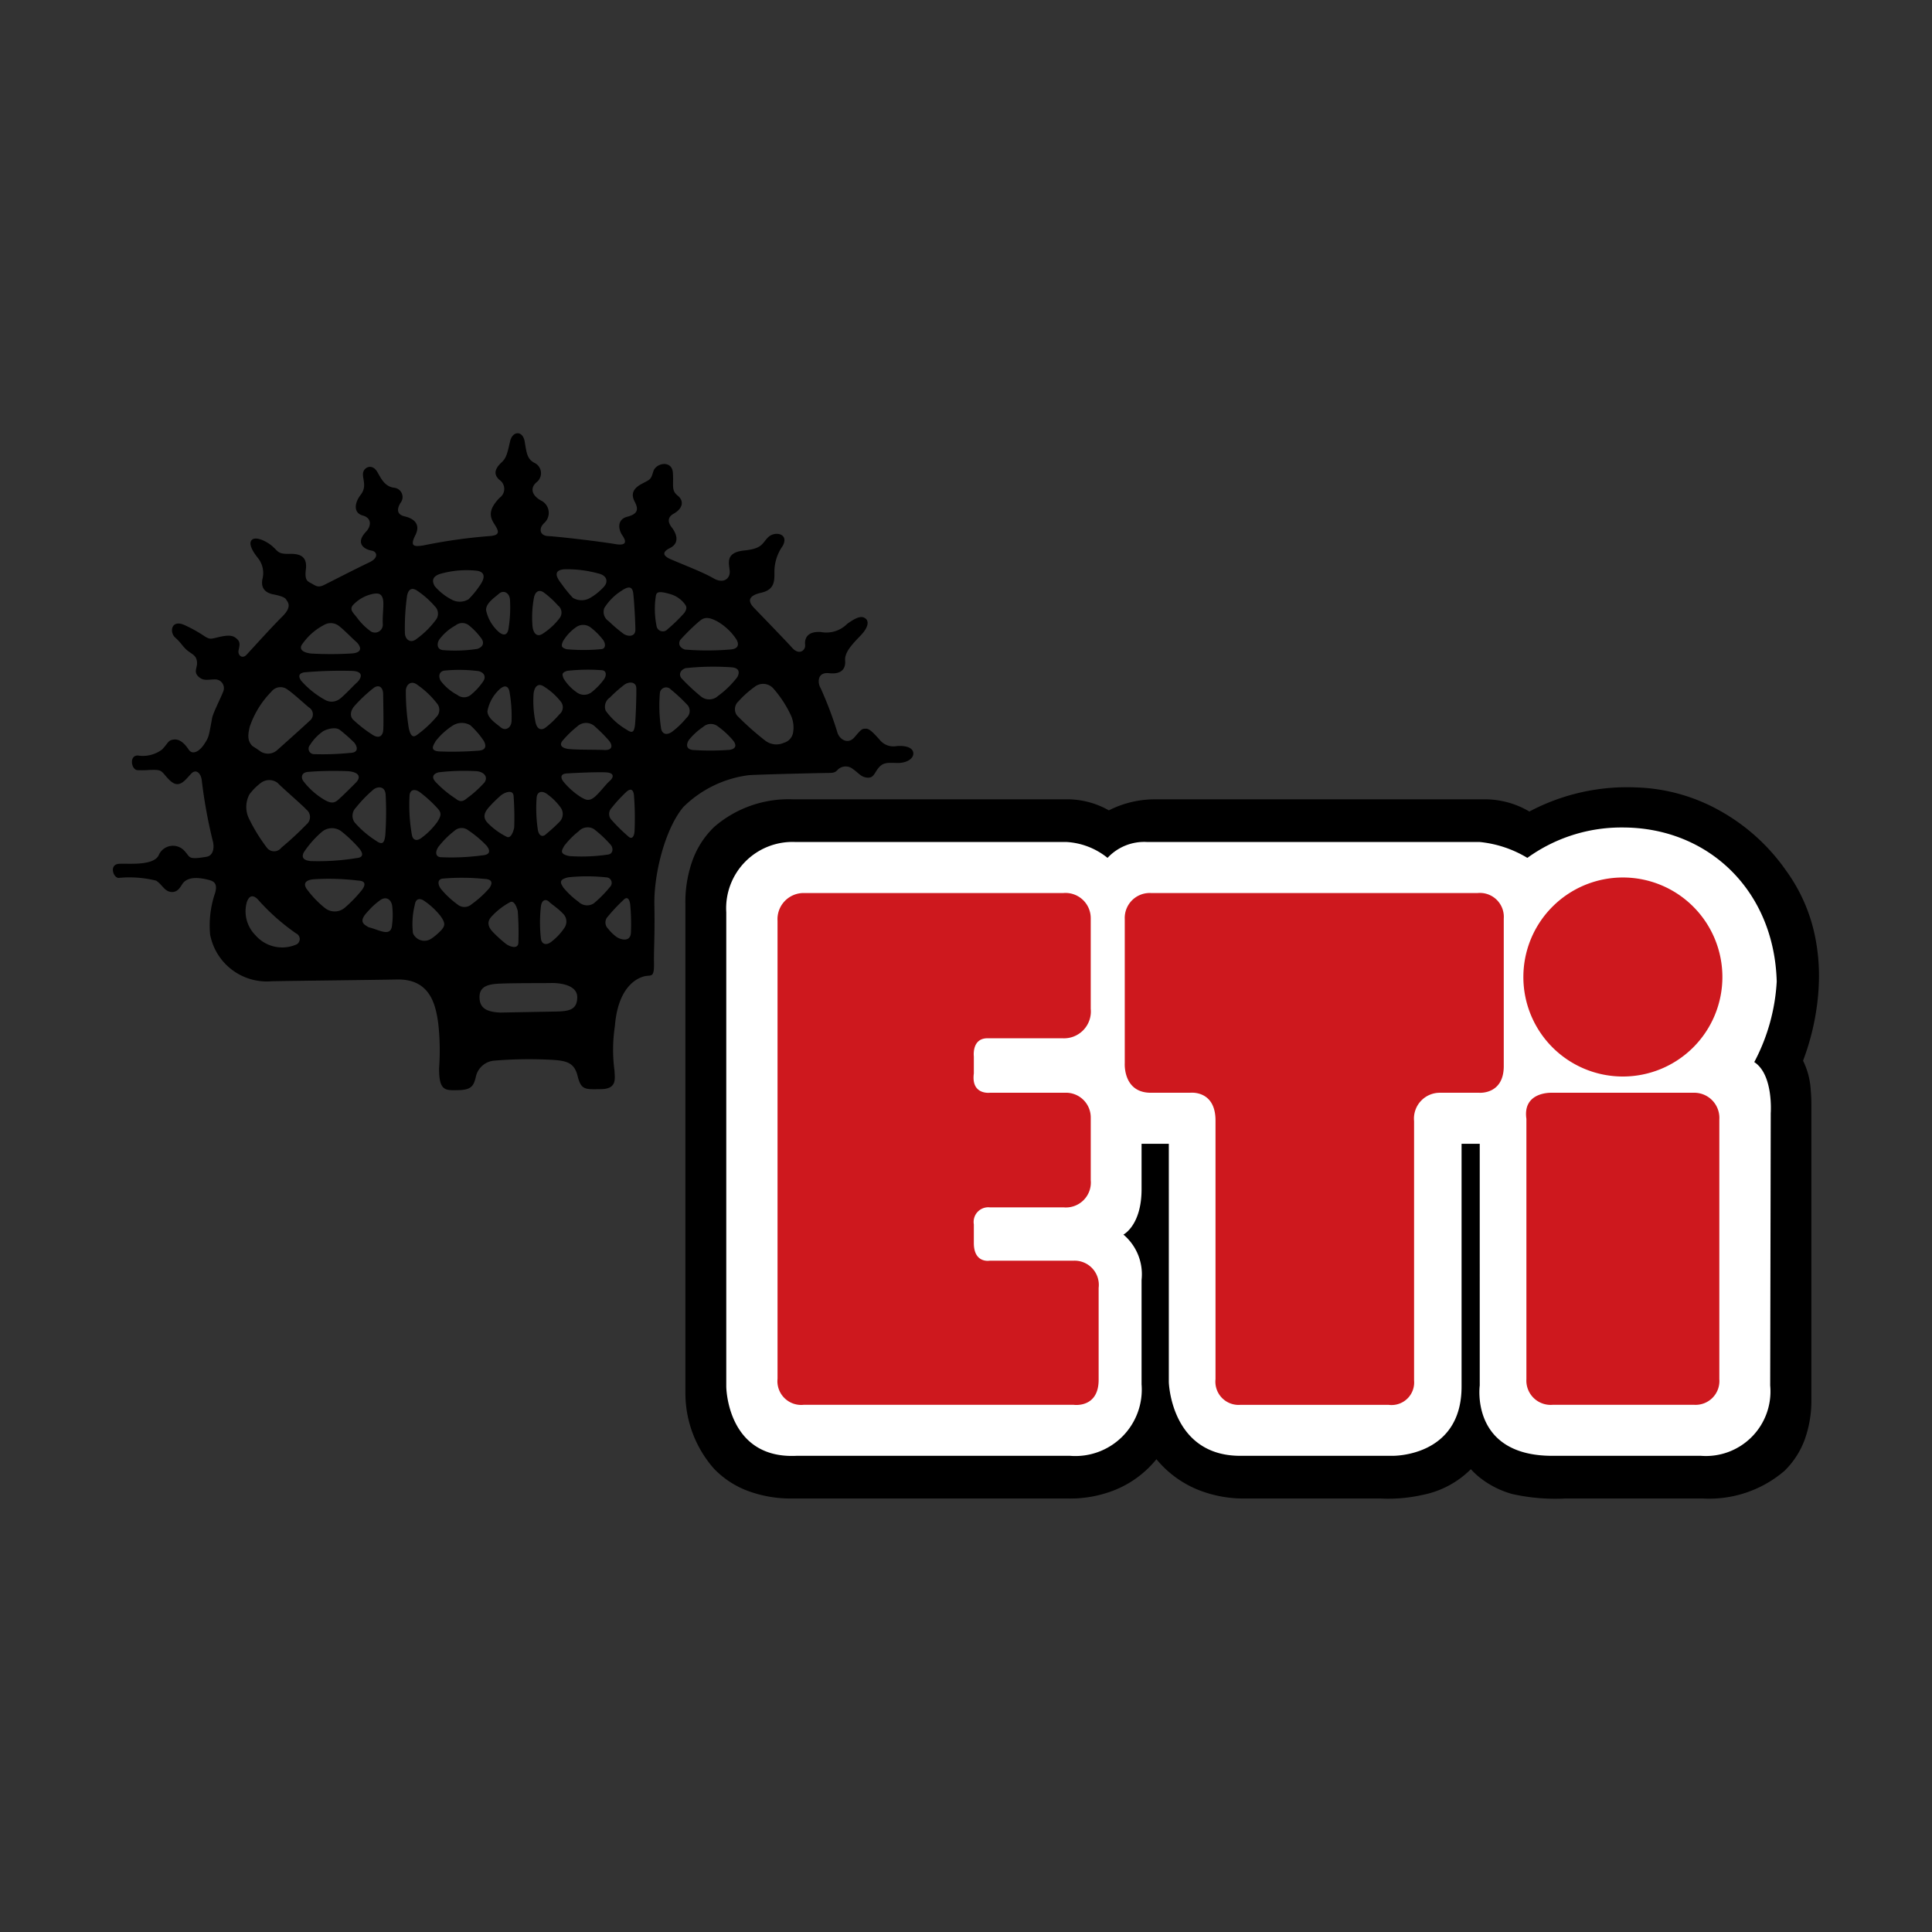 <?xml version="1.0" encoding="UTF-8"?> <svg xmlns="http://www.w3.org/2000/svg" xmlns:xlink="http://www.w3.org/1999/xlink" viewBox="0 0 144 144"><rect x="0" y="0" width="144" height="144" fill="#333333" stroke="none"/><defs><style>.a{fill:none;}.b{clip-path:url(#a);}.c{fill:#fff;}.d{fill:#ce181e;}</style><clipPath id="a"><rect class="a" x="8.424" y="32.295" width="127.152" height="79.411"></rect></clipPath></defs><g class="b"><path d="M22.11,70.387a.457.457,0,0,0-.032-.811,15.912,15.912,0,0,1-2.896-2.579c-.442-.398-.66-.1-.782.232a2.521,2.521,0,0,0,.63,2.466,2.635,2.635,0,0,0,3.08.692Zm21.011-3.172a.904.904,0,0,0,1.139.114,8.906,8.906,0,0,0,1.221-1.241.414.414,0,0,0-.312-.696,13.515,13.515,0,0,0-2.816-.002c-.755.174-.562.441-.364.765a6.084,6.084,0,0,0,1.132,1.061Zm2.811,2.601c.193.161,1.053.504,1.094-.304a15.877,15.877,0,0,0-.054-2.102c-.06-.457-.254-.593-.493-.342a13.119,13.119,0,0,0-1.167,1.238.642.642,0,0,0,.016.919,3.138,3.138,0,0,0,.605.592Zm-5.617.123c.048.459.418.562.817.225a4.275,4.275,0,0,0,.952-1.033.819.819,0,0,0-.139-1.051c-.374-.399-.826-.671-1.03-.877-.209-.195-.534-.188-.602.381a10.655,10.655,0,0,0,.002,2.355ZM33.011,65.484c-.372.037-.436.371-.144.774a6.702,6.702,0,0,0,1.237,1.157.802.802,0,0,0,1.055-.024,7.577,7.577,0,0,0,1.32-1.202c.195-.288.309-.654-.379-.681a16.481,16.481,0,0,0-3.088-.023Zm4.657,4.833c.26.22.978.511.971-.1a21.814,21.814,0,0,0-.048-2.315c-.084-.321-.255-.764-.537-.679a5.251,5.251,0,0,0-1.444,1.121c-.355.413-.188.775.1,1.095a9.538,9.538,0,0,0,.958.877Zm-6.889-.763a.925.925,0,0,0,1.376.404,4.412,4.412,0,0,0,.754-.65c.28-.329.277-.529-.059-1.012a5.508,5.508,0,0,0-1.241-1.158c-.285-.195-.614-.186-.682.262a5.928,5.928,0,0,0-.147,2.153Zm-7.42-4.017c-.57.058-.768.297-.517.698a7.501,7.501,0,0,0,1.366,1.436A1.164,1.164,0,0,0,25.71,67.647a9.919,9.919,0,0,0,1.275-1.325c.239-.329.315-.654-.257-.685a18.034,18.034,0,0,0-3.369-.1Zm4.731,3.767c.603.21,1.081.338,1.134-.382a5.733,5.733,0,0,0,.015-1.318c-.027-.515-.441-.873-.936-.485a5.007,5.007,0,0,0-.843.769c-.378.395-.667.79-.207,1.085.356.225.024.048.838.331ZM42.049,63.055c-.184.329-.371.602.391.752a13.223,13.223,0,0,0,2.812-.104c.49-.038.451-.497.289-.708a8.936,8.936,0,0,0-1.268-1.197.906.906,0,0,0-1.136.155A6.092,6.092,0,0,0,42.049,63.055Zm3.539-2.841a.646.646,0,0,0,.014.922A12.7,12.7,0,0,0,46.817,62.331c.244.239.434.102.478-.36a22.149,22.149,0,0,0-.044-2.708c-.07-.591-.393-.404-.578-.23a11.382,11.382,0,0,0-1.086,1.18Zm-2.29-.799c.336.181.543.317.915.067.377-.251.929-1.019,1.224-1.267.293-.251.397-.603-.254-.647-.65-.038-2.41.044-2.949.081-.542.037-.428.411-.18.68a5.6,5.6,0,0,0,1.244,1.086Zm-3.216,2.402c.089.569.415.564.616.355a12.599,12.599,0,0,0,.998-.91.822.822,0,0,0,.101-1.057,4.369,4.369,0,0,0-.993-1c-.411-.318-.775-.203-.807.259a10.715,10.715,0,0,0,.086,2.353Zm-4.146,1.939c.69-.054.562-.42.351-.7a7.823,7.823,0,0,0-1.361-1.152.798.798,0,0,0-1.051.017,6.762,6.762,0,0,0-1.198,1.197c-.274.414-.196.748.175.773a17.125,17.125,0,0,0,3.084-.136Zm.454-3.53c-.275.329-.429.696-.059,1.093A5.203,5.203,0,0,0,37.809,62.389c.282.079.441-.373.516-.7a21.957,21.957,0,0,0-.042-2.315c-.012-.605-.721-.292-.979-.064a10.463,10.463,0,0,0-.916.913ZM33.977,59.535c.329.278.568.19.852-.056a8.228,8.228,0,0,0,1.281-1.16c.312-.453-.097-.815-.625-.842a16.132,16.132,0,0,0-2.804.09c-.442.128-.506.382-.231.696a8.053,8.053,0,0,0,1.528,1.272Zm-3.276,2.699c.089.446.413.443.696.23a5.387,5.387,0,0,0,1.197-1.2c.315-.494.309-.694.019-1.014a9.553,9.553,0,0,0-1.357-1.232c-.37-.239-.688-.158-.729.254a12.761,12.761,0,0,0,.174,2.962Zm-4.134,1.724c.569-.05.477-.375.232-.694a10.038,10.038,0,0,0-1.325-1.276,1.16,1.16,0,0,0-1.499.028,7.342,7.342,0,0,0-1.313,1.485c-.238.408-.028.644.538.68a17.755,17.755,0,0,0,3.367-.223Zm-.039-3.762a.855.855,0,0,0-.102,1.095,7.25,7.25,0,0,0,1.568,1.352c.495.357.654.234.726-.414a24.969,24.969,0,0,0,.023-3.008c-.051-.687-.661-.601-.938-.348a9.73,9.73,0,0,0-1.277,1.324Zm-2.327-.57c.491.277.732.23,1.013-.021.278-.247.917-.87,1.317-1.279.399-.414.23-.78-.584-.845a24.368,24.368,0,0,0-3.006.053c-.485.052-.508.412-.35.66a5.44,5.44,0,0,0,1.61,1.43Zm-4.33,3.529a.676.676,0,0,0,1.098.027,23.606,23.606,0,0,0,1.887-1.746.707.707,0,0,0-.02-1.095c-.328-.36-1.854-1.671-2.147-1.991a1.031,1.031,0,0,0-1.215-.019,4.182,4.182,0,0,0-.878.87,1.98,1.98,0,0,0-.012,1.866,12.892,12.892,0,0,0,1.287,2.088ZM22.465,48.106c-.181.419.359.565.724.604a25.483,25.483,0,0,0,3.052-.007c.97-.082.523-.689.28-.893-.245-.202-1.019-1.012-1.345-1.215a.99.99,0,0,0-1.054.002A4.499,4.499,0,0,0,22.465,48.106Zm10.266-.424c-.175.298-.164.692.241.769a10.996,10.996,0,0,0,2.598-.085c.41-.125.571-.446.287-.81a5.047,5.047,0,0,0-.894-.935.797.797,0,0,0-1.018,0,3.761,3.761,0,0,0-1.214,1.06Zm9.216.142c-.122.321-.122.443.285.566a13.768,13.768,0,0,0,2.6-.009c.322-.036.322-.401.119-.687a5.097,5.097,0,0,0-.934-.933.913.913,0,0,0-1.099,0,3.388,3.388,0,0,0-.972,1.063Zm8.766-.142c-.159.246-.119.566.327.731a20.426,20.426,0,0,0,3.451-.009c.446-.042.651-.287.406-.731a4.211,4.211,0,0,0-1.465-1.374c-.646-.33-.948-.302-1.301,0A15.257,15.257,0,0,0,50.714,47.683Zm-24.293-2.695h0c-.435.386-.164.611.165,1.017a4.713,4.713,0,0,0,.998,1.015.582.582,0,0,0,.948-.484c-.028-.568.048-1.116.043-1.564-.012-.796-.413-.796-.899-.678a2.782,2.782,0,0,0-1.254.693ZM45.023,43.722c.315-.355.237-.841-.449-.984a8.701,8.701,0,0,0-2.561-.305c-.603.071-.715.384-.175,1.065a9.538,9.538,0,0,0,.86,1.059,1.263,1.263,0,0,0,1.299.002,4.32,4.32,0,0,0,1.026-.837Zm-11.397.947a1.257,1.257,0,0,0,1.299-.005,6.769,6.769,0,0,0,.872-1.075c.399-.581.324-.98-.283-1.053a7.127,7.127,0,0,0-2.728.245c-.661.219-.546.628-.382.909a4.163,4.163,0,0,0,1.221.979ZM30.18,47.222c.036.457.426.753.855.408a6.506,6.506,0,0,0,1.417-1.384.763.763,0,0,0-.044-1.058,6.638,6.638,0,0,0-1.304-1.155c-.284-.2-.646-.258-.766.39a17.164,17.164,0,0,0-.158,2.799Zm6.983-.131c.258.224.609.362.727-.165a9.979,9.979,0,0,0,.121-2.234c-.042-.524-.489-.73-.814-.446-.32.285-.97.691-.97,1.22a2.966,2.966,0,0,0,.936,1.624Zm2.522-.495c.016.423.245,1.015.811.607a4.832,4.832,0,0,0,1.217-1.137.667.667,0,0,0-.122-.934,6.911,6.911,0,0,0-1.058-.971c-.282-.202-.61-.16-.731.364a7.946,7.946,0,0,0-.117,2.071Zm6.78.637c.328.236.892.241.892-.288,0-.527-.087-2.193-.164-2.759-.081-.568-.461-.434-.868-.153a3.988,3.988,0,0,0-1.285,1.292.82.82,0,0,0,.328.974,10.664,10.664,0,0,0,1.096.933Zm2.471-.573a.472.472,0,0,0,.818.241,12.279,12.279,0,0,0,1.255-1.221c.241-.365.167-.507-.077-.789a2.075,2.075,0,0,0-1.014-.621c-1.14-.33-.998-.006-1.079.481a6.458,6.458,0,0,0,.096,1.907Zm-3.896,9.24c.611.034.645-.337.353-.696a11.482,11.482,0,0,0-1.034-1.04.959.959,0,0,0-1.34-.015,7.81,7.81,0,0,0-1.036.997c-.356.371-.122.622.417.682.654.067,2.034.043,2.641.072Zm-18.958.218c.732-.012.521-.536.311-.778a12.57,12.57,0,0,0-1.031-.913c-.327-.277-.935-.103-1.256.06a3.483,3.483,0,0,0-.998,1.038.409.409,0,0,0,.298.686,20.643,20.643,0,0,0,2.677-.093Zm-6.692-.128a1.025,1.025,0,0,0,1.298-.107c.286-.251,1.946-1.734,2.38-2.149a.603.603,0,0,0-.052-1.013c-.294-.239-1.159-1.038-1.57-1.312a.854.854,0,0,0-1.216.141,6.869,6.869,0,0,0-1.62,2.629c-.114.513-.216,1.03.216,1.432,0,0,.351.22.564.378Zm4.818-3.836a.991.991,0,0,0,1.058-.021c.323-.209,1.078-1.035,1.319-1.244.238-.208.676-.824-.303-.883a30.814,30.814,0,0,0-3.571.104c-.365.043-.533.233-.274.614a6.543,6.543,0,0,0,1.77,1.429Zm9.883-.357A.795.795,0,0,0,35.111,51.776a4.663,4.663,0,0,0,.874-.949c.277-.371.11-.691-.299-.803a11.241,11.241,0,0,0-2.595-.038c-.406.093-.412.487-.232.776a3.748,3.748,0,0,0,1.234,1.035ZM43,51.613a.913.913,0,0,0,1.099-.023,5.025,5.025,0,0,0,.915-.949c.201-.287.196-.653-.135-.686a13.901,13.901,0,0,0-2.598.044c-.406.129-.401.252-.274.572A3.447,3.447,0,0,0,43,51.613Zm9.223.278a.971.971,0,0,0,1.297-.021A6.894,6.894,0,0,0,54.959,50.462c.237-.453.03-.689-.424-.724a19.661,19.661,0,0,0-3.446.063c-.441.169-.48.499-.31.738a14.833,14.833,0,0,0,1.444,1.353ZM27.803,54.788c.45.276.731.067.762-.378.035-.448,0-2.113-.007-2.68-.012-.57-.377-.726-.735-.433a11.163,11.163,0,0,0-1.442,1.367c-.316.409-.267.774-.06.976h0a9.652,9.652,0,0,0,1.483,1.149Zm4.672.448c-.157.289-.476.7.216.769a24.918,24.918,0,0,0,3.007-.057c.606-.051.517-.457.354-.736a6.223,6.223,0,0,0-.999-1.158,1.254,1.254,0,0,0-1.301.021A5.12,5.12,0,0,0,32.475,55.235Zm-2.008-.98c.133.646.334.726.615.519a8.472,8.472,0,0,0,1.437-1.327.753.753,0,0,0,.023-1.053,6.621,6.621,0,0,0-1.446-1.36c-.439-.334-.821-.03-.846.425a16.784,16.784,0,0,0,.216,2.797Zm5.862-1.242c.014.526.667.922.995,1.2.332.278.769.067.805-.462a10.72,10.72,0,0,0-.16-2.231c-.13-.522-.478-.378-.733-.147a2.957,2.957,0,0,0-.907,1.64Zm3.596.862c.132.529.456.565.737.355a6.847,6.847,0,0,0,1.037-.993.668.668,0,0,0,.105-.935,4.87,4.87,0,0,0-1.237-1.117c-.58-.393-.793.203-.803.625a7.732,7.732,0,0,0,.16,2.065Zm5.528-1.882a.82.82,0,0,0-.307.979,5.009,5.009,0,0,0,1.527,1.392c.41.278.574.274.651-.291.065-.574.118-2.238.104-2.765-.007-.529-.571-.513-.896-.271a10.533,10.533,0,0,0-1.079.956Zm3.816,2.284c.089.485.455.521.816.269a6.28,6.28,0,0,0,1.077-1.034.687.687,0,0,0,.106-.935,12.679,12.679,0,0,0-1.276-1.195.468.468,0,0,0-.807.258,11.139,11.139,0,0,0,.086,2.637Zm5.069,1.616c.448-.049.649-.297.274-.737a6.165,6.165,0,0,0-1.077-.994.856.856,0,0,0-1.132.021,4.824,4.824,0,0,0-1.041.949c-.236.333-.233.719.295.769a20.442,20.442,0,0,0,2.681-.008Zm2.713-.682a1.354,1.354,0,0,0,1.376.151.956.956,0,0,0,.672-.696,2.205,2.205,0,0,0-.184-1.423,8.435,8.435,0,0,0-1.294-1.951,1.015,1.015,0,0,0-1.381-.094,7.129,7.129,0,0,0-1.197,1.074.781.781,0,0,0-.107,1.058,20.985,20.985,0,0,0,2.115,1.882ZM41.286,75.397c1.03-.016,1.738-.063,1.738-1.077,0-.926-1.342-1.065-1.936-1.051-.594.014-3.311-.007-4.12.063-.813.07-1.29.327-1.222,1.137.068.814.779.961,1.534,1.002,0,0,2.976-.056,4.006-.074ZM24.148,43.603c.889-.441,2.128-1.089,3.376-1.687.744-.346.56-.806.201-.87-.647-.109-1.227-.586-.455-1.401.405-.425.463-1.03-.237-1.223-.694-.195-.629-.923-.148-1.543.471-.614.14-1.137.169-1.585.036-.448.659-.782,1.053-.141.253.404.509,1.086,1.24,1.197a.698.698,0,0,1,.508,1.128c-.239.374-.35.86.303,1.009.65.151,1.23.548.797,1.409-.432.858-.066.851.582.761a39.495,39.495,0,0,1,4.941-.7c.809-.059.719-.339.39-.862-.335-.52-.551-1.04.371-1.993a.81.81,0,0,0-.025-1.343c-.332-.316-.473-.696.176-1.301.363-.331.439-.737.626-1.551.183-.817.957-.831,1.093.014.139.854.19,1.3.72,1.575a.853.853,0,0,1,.148,1.459c-.558.499-.224,1.063.391,1.375a1.02,1.02,0,0,1,.234,1.618c-.484.414-.391.98.258,1.009.651.031,3.637.367,5.048.603.898.143.724-.302.474-.664-.252-.356-.468-1.165.382-1.385.852-.217.798-.624.548-1.107-.256-.483-.219-.928.464-1.309.686-.376.723-.297.915-.95.191-.651,1.405-.876,1.462.099.063.97-.134,1.297.357,1.696.498.397.385.963-.3,1.348-.526.294-.393.695-.145,1.019.251.316.714,1.121-.135,1.542-.842.421-.213.727.183.887,1.019.435,2.325.936,3.065,1.367.74.436,1.261.023,1.21-.548-.049-.567-.353-1.374,1.071-1.523,1.417-.144,1.33-.551,1.809-1.001.476-.459,1.577-.276,1.066.666a3.33,3.33,0,0,0-.614,1.961c.012.692-.016,1.302-.988,1.522-.973.219-1.003.629-.55,1.107.456.478,2.319,2.395,2.857,2.992.533.602,1.016.184.971-.219-.05-.408.101-1.016,1.16-.955a2.186,2.186,0,0,0,1.976-.607c.803-.582,1.127-.589,1.374-.389.248.198.216.649-.382,1.266-.597.62-1.195,1.237-1.147,1.849.057.608-.262,1.058-1.197.951-.937-.101-.84.789-.631,1.109a28.248,28.248,0,0,1,1.239,3.267c.125.528.787,1,1.302.382.52-.616.559-.622.845-.622.284-.007.654.433.986.79a1.316,1.316,0,0,0,1.31.506c.73-.053,1.221.143,1.229.548.008.404-.515.739-1.244.712-.733-.027-1.017-.021-1.335.35-.319.37-.355.777-.841.745-.486-.035-.655-.353-1.067-.629a.852.852,0,0,0-1.132.019c-.245.29-.404.251-.972.262-.568.009-4.593.1-5.644.16a8.445,8.445,0,0,0-4.906,2.376c-1.353,1.615-2.2,4.957-2.16,7.27.044,2.313-.048,3.295-.028,4.39.021,1.095-.22.849-.673.947-.608.132-2.015.81-2.244,3.738a11.624,11.624,0,0,0-.024,3.327c.008.527.225,1.337-.992,1.355-1.216.023-1.498.072-1.762-.984-.262-1.049-.872-1.16-2.252-1.216a31.488,31.488,0,0,0-3.9.072A1.533,1.533,0,0,0,35.459,80.295c-.151.608-.307.94-1.283.958-.974.016-1.46.102-1.448-1.641a18.345,18.345,0,0,0-.058-3.29c-.19-1.413-.591-3.36-3.065-3.316-2.48.044-7.266.093-9.337.13A4.302,4.302,0,0,1,15.659,69.647a7.495,7.495,0,0,1,.388-3.132c.151-.614-.044-.817-.466-.926-.626-.162-1.48-.296-1.921.208-.172.196-.345.718-.871.688-.527-.032-.672-.531-1.151-.847a8.239,8.239,0,0,0-2.788-.204c-.405.007-.738-.984,0-1.049.61-.051,2.554.186,2.972-.626a1.155,1.155,0,0,1,1.957-.304c.413.441.203.64,1.616.404.448-.073.592-.571.487-1.088a36.932,36.932,0,0,1-.838-4.563c-.049-.565-.422-.925-.782-.553-.361.371-.636.782-1.042.79-.405.007-.779-.514-1.029-.795-.25-.281-.413-.274-1.019-.264a7.167,7.167,0,0,1-.936.016c-.445-.032-.629-1.084.026-1.093a2.378,2.378,0,0,0,1.814-.443c.479-.494.436-.696.879-.745.447-.053.818.311,1.109.751.296.44.826.113,1.171-.428.319-.492.312-.471.574-1.919.079-.406.633-1.471.82-1.963a.653.653,0,0,0-.625-.923c-.565.009-.852.137-1.225-.22-.369-.36-.051-.649-.097-1.094-.048-.447-.296-.523-.666-.803-.371-.277-.499-.597-.949-.994-.457-.399-.31-1.374.669-.947a10.594,10.594,0,0,1,1.575.883c.369.196.369.169,1.037.012.85-.197,1.096-.064,1.343.175.248.241.151.513.089.833-.07.337.263.659.586.328.317-.333,1.87-2.064,2.667-2.851.798-.786.385-1.102.304-1.265-.085-.159-.371-.276-.942-.39-.572-.109-.982-.425-.832-1.16a1.79,1.79,0,0,0-.352-1.573c-.296-.364-.752-1.045-.433-1.339.32-.288,1.175.144,1.594.544.413.397.413.519,1.263.503.856-.015,1.268.303,1.163,1.155-.107.854.137.89.424,1.052.285.153.464.343.923.116Z"></path><path d="M110.722,59.579H86.221a7.576,7.576,0,0,0-3.573.821,6.272,6.272,0,0,0-2.911-.821H59.159a8.47,8.47,0,0,0-5.916,2.045,6.553,6.553,0,0,0-1.6,2.428,9.221,9.221,0,0,0-.559,3.309c0,.085.002.172.002.258v36.258a8.514,8.514,0,0,0,2.132,5.592,6.784,6.784,0,0,0,2.325,1.578,9.135,9.135,0,0,0,3.402.643H79.559a8.953,8.953,0,0,0,2.907-.411,7.701,7.701,0,0,0,3.728-2.518,8.201,8.201,0,0,0,.628.678,7.84,7.84,0,0,0,2.363,1.555,9.114,9.114,0,0,0,3.605.696h10.114a11.485,11.485,0,0,0,3.084-.26,6.997,6.997,0,0,0,3.643-1.926,5.533,5.533,0,0,0,.553.536,6.826,6.826,0,0,0,2.521,1.313,14.624,14.624,0,0,0,3.967.336h10.252a8.611,8.611,0,0,0,6.083-2.063,6.276,6.276,0,0,0,1.526-2.383,8.633,8.633,0,0,0,.477-2.947v-21.962c0-.29-.01-.671-.048-1.077a5.616,5.616,0,0,0-.573-2.197,18.44,18.44,0,0,0,1.059-4.286,16.988,16.988,0,0,0,.129-2.044,14.667,14.667,0,0,0-.253-2.722,12.598,12.598,0,0,0-2.206-5.127,14.777,14.777,0,0,0-4.952-4.468,13.561,13.561,0,0,0-6.185-1.722,15.534,15.534,0,0,0-7.991,1.796,6.502,6.502,0,0,0-3.267-.91Z"></path></g><path class="c" d="M131.94,103.269a4.811,4.811,0,0,1-5.161,5.239H115.701c-6.132,0-5.41-5.239-5.41-5.239V85.251h-1.354V103.35c0,5.274-5.163,5.158-5.163,5.158H92.444c-5.182,0-5.327-5.495-5.327-5.495V85.251H85.086v3.383c0,2.703-1.353,3.385-1.353,3.385a3.872,3.872,0,0,1,1.353,3.381v7.78a4.95,4.95,0,0,1-5.331,5.328H59.372c-5.2.255-5.24-5.158-5.24-5.158V68a4.944,4.944,0,0,1,5.159-5.242H79.502a5.343,5.343,0,0,1,3.047,1.183,3.735,3.735,0,0,1,2.962-1.183h24.78a8.475,8.475,0,0,1,3.549,1.183,11.955,11.955,0,0,1,7.107-2.265c6.344,0,11.293,4.663,11.48,11.481a14.511,14.511,0,0,1-1.674,6.005c1.44.933,1.228,3.808,1.228,3.808l-.041,20.298Z"></path><path class="d" d="M72.584,91.256a1.091,1.091,0,0,1,1.184-1.267h5.496a1.86,1.86,0,0,0,2.034-2.028V83.309a1.846,1.846,0,0,0-1.949-1.861H73.768s-1.395.169-1.184-1.439V78.74s-.169-1.353,1.014-1.353h5.584a2.003,2.003,0,0,0,2.115-2.2V68.424a1.88,1.88,0,0,0-2.034-1.863H59.898A1.948,1.948,0,0,0,57.953,68.633v34.13a1.772,1.772,0,0,0,1.944,1.944H80.026s1.86.271,1.86-1.863v-6.852a1.806,1.806,0,0,0-1.86-2.028H73.768s-1.184.223-1.184-1.316V91.256Z"></path><path class="d" d="M83.833,79.251s-.144,2.197,1.946,2.197h2.916s1.902-.234,1.902,2.07v19.28a1.73,1.73,0,0,0,1.863,1.91H103.492a1.684,1.684,0,0,0,1.905-1.821V83.56a1.925,1.925,0,0,1,1.946-2.112h2.919s1.82.144,1.82-1.986V68.466a1.783,1.783,0,0,0-1.947-1.905H85.779a1.86,1.86,0,0,0-1.946,1.946V79.251Z"></path><path class="d" d="M115.632,81.448s-2.158-.086-1.863,1.944v19.405a1.81,1.81,0,0,0,1.948,1.91h10.571a1.774,1.774,0,0,0,1.861-1.91V83.437a1.875,1.875,0,0,0-1.943-1.989Z"></path><path class="d" d="M120.961,80.237a7.417,7.417,0,1,0-7.418-7.418,7.414,7.414,0,0,0,7.418,7.418Z"></path></svg> 